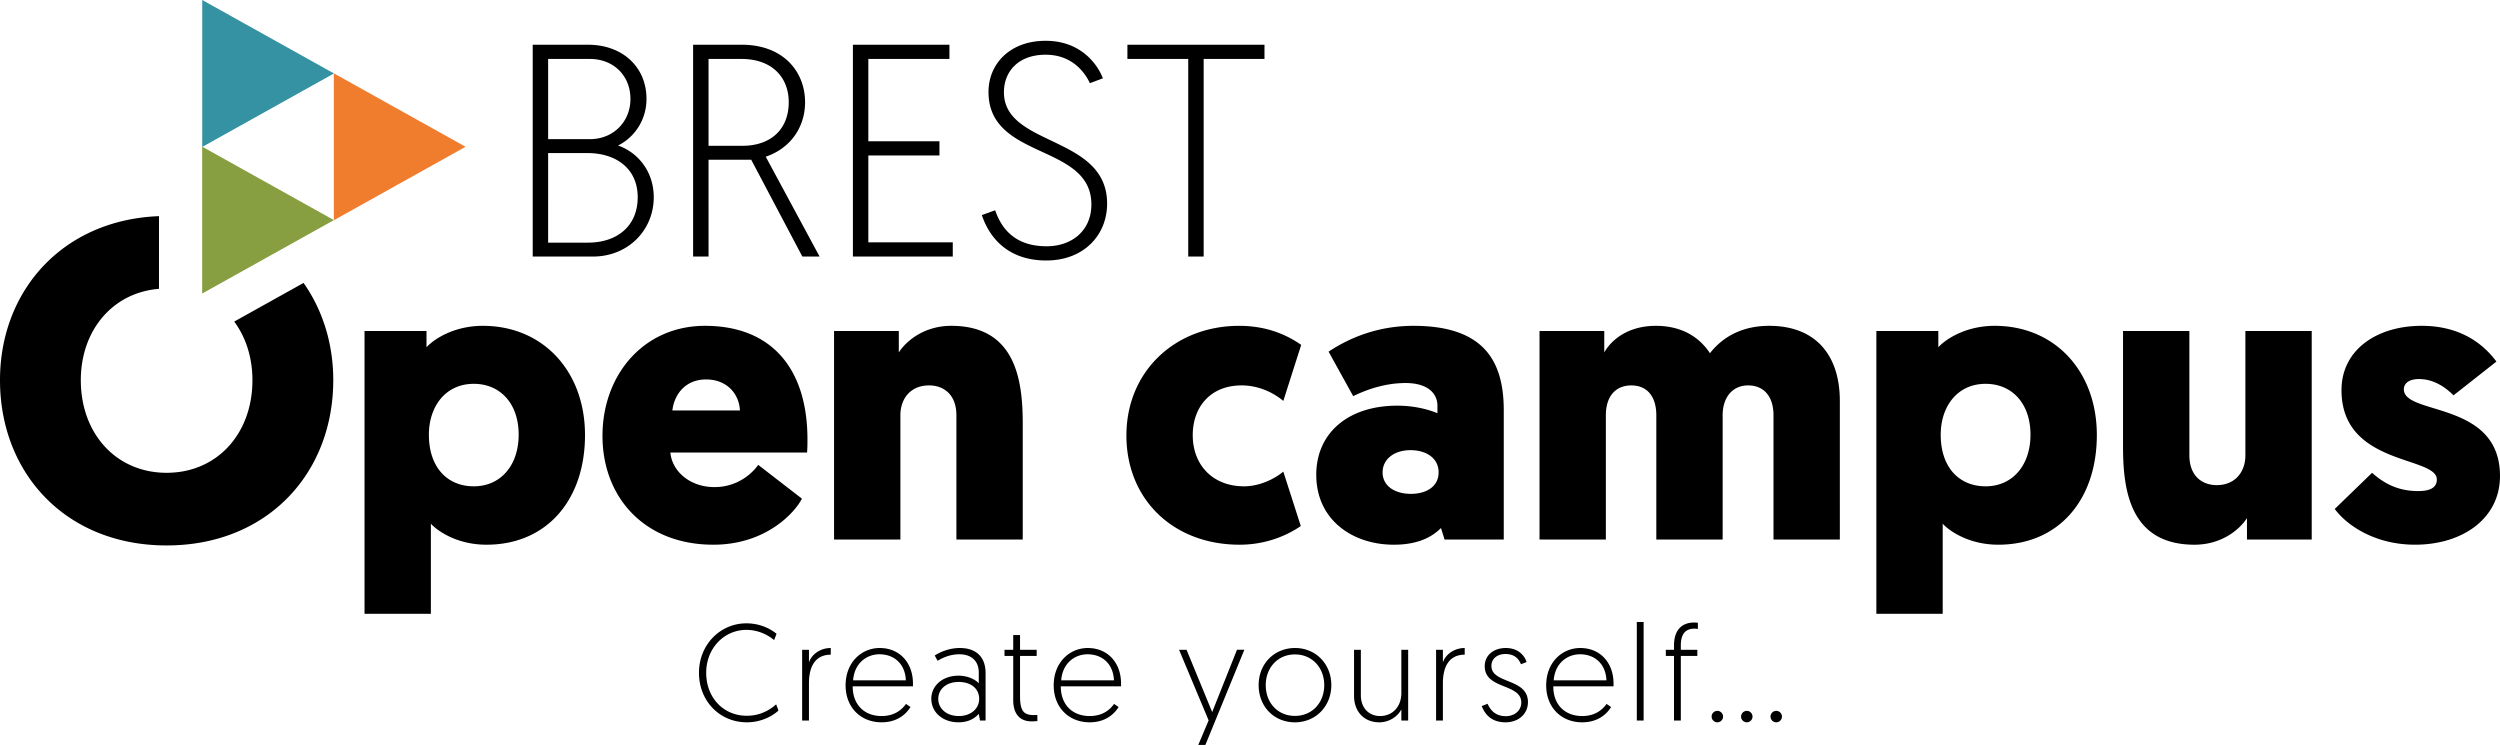 <svg xmlns="http://www.w3.org/2000/svg" viewBox="0 0 805.43 240"><path fill="#3592a2" d="M65.152 47.334V0l42.438 23.667z"/><path fill="#f07c2e" d="M107.554 70.955V23.626l42.439 23.664z"/><path fill="#889f41" d="M65.131 94.573V47.245l42.444 23.664z"/><path d="M210.62 63.547c0-8.285-5.07-14.428-11.505-16.67 4.971-2.439 9.165-7.897 9.165-15.014 0-10.334-7.8-17.45-18.815-17.45h-17.84v68.243h19.398c11.31 0 19.596-8.482 19.596-19.109zm-34.024-44.553h13.453c7.7 0 13.063 5.459 13.063 12.869 0 7.31-5.459 12.966-13.063 12.966h-13.453V18.994zm12.869 59.177h-12.87V49.313h12.674c9.068 0 16.182 4.875 16.182 14.234s-6.727 14.624-15.986 14.624zm38.809-26.713h13.746l16.476 31.198h5.556l-17.354-32.172c7.605-2.535 12.675-9.165 12.675-17.55 0-9.943-7.116-18.522-20.375-18.522h-15.696v68.244h4.972V51.458zm0-32.464H238.9c9.747 0 15.209 5.849 15.209 13.94 0 8.678-5.752 14.04-14.918 14.04h-10.917v-27.98zm154.54 63.662h4.972V18.994h19.596v-4.582h-44.163v4.582h19.596v63.662zm-75.86-4.582h-27.199v-27.98h22.91v-4.581h-22.91v-26.52h26.126v-4.58h-31.098v68.243h32.172v-4.582zm49.727-12.478c0-22.132-33.243-18.232-33.243-35.878 0-6.63 4.582-12.089 13.454-12.089 8.384 0 12.575 5.558 14.233 9.165l4.191-1.56c-1.655-4.388-7.017-12.09-18.424-12.09-11.602 0-18.425 7.508-18.425 16.477 0 22.031 33.145 16.476 33.145 36.265 0 8.385-6.239 13.456-14.427 13.456-10.433 0-14.624-5.949-16.576-11.601l-4.287 1.558c2.339 7.02 8.188 14.624 20.763 14.624 12.089 0 19.596-8.19 19.596-18.327zM230.192 156.93c-7.933 0-13.693-5.12-14.206-11.134h44.025c.128-1.536.128-2.944.128-4.222 0-22.91-11.645-36.602-33.018-36.602-19.708 0-33.019 15.741-33.019 35.45 0 19.837 13.566 35.066 35.707 35.066 17.405 0 26.618-10.877 28.54-14.846l-14.079-10.877c-1.28 1.918-6.015 7.165-14.078 7.165zm-2.686-34.681c6.655 0 10.621 4.607 10.877 9.981h-21.757c.513-4.734 3.84-9.981 10.88-9.981zm191.574 47.224l-5.632-17.532c-2.941 2.43-7.678 4.734-12.67 4.734-9.854 0-16.51-6.655-16.51-16.509 0-8.958 5.633-15.999 15.742-15.999 4.992 0 9.73 1.92 13.438 4.992l5.76-18.045c-4.734-3.328-11.262-6.142-19.966-6.142-20.73 0-36.345 14.716-36.345 35.322 0 20.605 15.102 35.194 36.475 35.194 8.446 0 15.229-2.944 19.708-6.015zm-110.954-35.707v40.059h21.373v-37.243c0-13.693-2.048-31.61-23.037-31.61-8.445 0-14.333 4.607-16.894 8.573v-6.91h-20.86v67.19h21.373v-40.059c0-5.375 3.326-9.599 9.213-9.599 5.12 0 8.832 3.329 8.832 9.599zm466.332-8.318c0-2.049 1.793-3.327 4.864-3.327 5.247 0 9.087 3.2 11.135 5.247l13.82-10.88c-3.966-5.374-11.262-11.516-24.06-11.516-14.59 0-25.852 7.805-25.852 20.73 0 24.446 30.717 21.12 30.717 28.797 0 2.431-1.92 3.712-6.015 3.712-6.785 0-11.264-2.689-14.846-5.887l-12.032 11.647c3.969 5.374 13.055 11.517 25.853 11.517 15.358 0 27.388-8.446 27.388-22.142 0-24.314-30.972-19.452-30.972-27.898zm-204.495-20.476c-8.703 0-14.976 3.581-19.07 8.828-3.584-5.502-9.471-8.828-17.404-8.828-8.959 0-14.336 4.48-16.64 8.573v-6.91h-20.86v67.19h21.373v-40.059c0-6.143 3.199-9.599 8.191-9.599 5.12 0 8.063 3.584 8.063 9.599v40.059h21.371v-40.059c0-5.76 3.202-9.599 8.191-9.599 5.12 0 8.19 3.584 8.19 9.599v40.059h21.374V129.16c0-14.206-7.295-24.187-22.779-24.187zm72.684 0c-9.853 0-16.251 4.734-18.172 6.91v-5.247H604.51v91.122h21.373v-29.052c1.408 1.663 7.678 6.783 17.917 6.783 19.453 0 31.741-14.461 31.741-35.322 0-20.606-13.568-35.194-32.894-35.194zm-2.94 51.703c-8.45 0-14.464-6.015-14.464-16.636 0-8.959 5.247-16.382 14.463-16.382 8.574 0 14.461 6.398 14.461 16.382 0 9.854-5.76 16.636-14.46 16.636zM75.46 103.603c3.74 5.053 5.868 11.578 5.868 18.879 0 17.262-11.408 29.84-27.646 29.84-16.236 0-27.646-12.578-27.646-29.84 0-15.96 10.152-28.215 25.185-29.427V69.641C20.295 70.807 0 93.561 0 122.482c0 30.133 21.356 53.244 53.683 53.244s53.685-23.11 53.685-53.244c0-11.836-3.44-22.61-9.568-31.335l-22.34 12.456zm647.941 43.092c0 5.374-3.328 9.596-9.216 9.596-5.12 0-8.83-3.326-8.83-9.596v-40.059h-21.372v37.243c0 13.693 2.046 31.61 23.037 31.61 8.446 0 14.333-4.607 16.892-8.574v6.91h20.86v-67.189h-21.37v40.059zm-567.82-41.722c-9.854 0-16.252 4.734-18.172 6.91v-5.247h-19.966v91.122h21.374v-29.052c1.408 1.663 7.678 6.783 17.917 6.783 19.453 0 31.74-14.461 31.74-35.322 0-20.606-13.568-35.194-32.893-35.194zm-2.941 51.703c-8.449 0-14.464-6.015-14.464-16.636 0-8.959 5.247-16.382 14.464-16.382 8.573 0 14.46 6.398 14.46 16.382 0 9.854-5.76 16.636-14.46 16.636zm311.61 13.438l1.153 3.712h19.07V132.23c0-15.356-5.887-27.258-29.052-27.258-11.134 0-20.223 3.581-27.388 8.318l7.933 14.333c5.247-2.558 11.007-4.224 16.894-4.224 6.91 0 10.24 3.202 10.24 7.296v2.43c-2.432-1.022-7.04-2.43-12.926-2.43-15.871 0-26.11 8.83-26.11 22.269 0 14.59 11.775 22.524 24.957 22.524 6.91 0 11.775-1.918 15.229-5.375zm-18.813-17.917c0-4.352 3.84-7.168 8.959-7.168 5.12 0 9.086 2.561 9.086 7.168 0 4.48-3.84 6.91-8.959 6.91-4.99 0-9.086-2.43-9.086-6.91zM240.607 230.6c-7.598 0-13.088-5.885-13.088-13.836 0-7.948 5.798-13.833 12.957-13.833 4.612 0 7.861 2.37 8.916 3.293l.79-2.02c-1.45-1.23-4.83-3.383-9.706-3.383-8.434 0-15.285 6.852-15.285 15.943 0 9.094 6.675 15.946 15.416 15.946 5.622 0 9.357-2.944 10.19-3.822l-.747-1.976c-.877.79-4.128 3.688-9.443 3.688zm20.015-17.172v-4.087h-2.196v22.797h2.196v-12.035c0-4.744 1.625-9.18 7.028-9.18v-2.15c-3.69 0-6.325 2.37-7.028 4.655zm266.711 18.71h2.197v-31.755h-2.197v31.755zm-18.213-23.366c-5.798 0-10.981 4.566-10.981 12.035 0 7.115 4.877 11.903 11.596 11.903 4.92 0 7.818-2.505 9.31-4.921l-1.448-1.01c-1.316 1.847-3.645 3.91-7.862 3.91-5.446 0-9.31-3.515-9.31-9.576h19.411v-.92c0-6.546-4.17-11.42-10.716-11.42zm-8.565 10.408c.44-5.576 4.392-8.387 8.522-8.387 4.303 0 8.214 2.678 8.476 8.387h-16.998zm38.765-11.198v1.36h-2.635v1.976h2.635v20.82h2.196v-20.82h5.316v-1.977h-5.316v-1.405c0-3.776 1.582-5.4 4.393-5.4.528 0 1.1.086 1.1.086v-1.977s-.618-.086-1.187-.086c-3.339 0-6.502 1.755-6.502 7.423zm13.96 21.037c-1.01 0-1.843.836-1.843 1.846 0 1.01.834 1.845 1.844 1.845s1.847-.834 1.847-1.845a1.86 1.86 0 0 0-1.847-1.846zm18.977 0c-1.01 0-1.845.836-1.845 1.846 0 1.01.834 1.845 1.845 1.845s1.844-.834 1.844-1.845c0-1.01-.834-1.846-1.844-1.846zm-9.487 0c-1.01 0-1.844.836-1.844 1.846 0 1.01.834 1.845 1.844 1.845s1.844-.834 1.844-1.845c0-1.01-.834-1.846-1.844-1.846zm-82.28-14.494c0-2.416 2.02-3.822 4.479-3.822 3.296 0 4.436 1.89 5.05 3.296l1.801-.704c-.525-1.8-2.459-4.523-6.675-4.523-3.865 0-6.808 2.24-6.808 5.885 0 7.51 11.772 5.49 11.772 11.64 0 2.81-2.372 4.436-4.964 4.436-3.383 0-5.007-1.977-5.885-3.997l-1.89.747c.923 2.283 2.768 5.227 7.688 5.227 4.127 0 7.204-2.681 7.204-6.502 0-7.816-11.772-5.796-11.772-11.683zm-63.26-5.753c-6.72 0-11.73 5.094-11.73 11.946 0 6.941 4.966 11.992 11.685 11.992 6.678 0 11.729-5.14 11.729-11.992 0-6.765-4.964-11.946-11.683-11.946zm-.045 21.874c-5.533 0-9.397-4.217-9.397-9.928 0-5.579 3.864-9.882 9.397-9.882 5.579 0 9.446 4.303 9.446 9.882 0 5.711-3.91 9.928-9.446 9.928zm-66.733-21.874c-5.798 0-10.98 4.566-10.98 12.035 0 7.115 4.874 11.903 11.595 11.903 4.92 0 7.818-2.505 9.312-4.921l-1.45-1.01c-1.318 1.847-3.646 3.91-7.862 3.91-5.446 0-9.312-3.515-9.312-9.576h19.414v-.92c0-6.546-4.173-11.42-10.717-11.42zm-8.565 10.408c.44-5.576 4.392-8.387 8.522-8.387 4.303 0 8.212 2.678 8.476 8.387h-16.998zm122.973-5.752v-4.087h-2.196v22.797h2.196v-12.035c0-4.744 1.625-9.18 7.028-9.18v-2.15c-3.689 0-6.324 2.37-7.028 4.655zm-155.634-4.656c-3.866 0-6.853 1.625-8.082 2.416l.922 1.712c1.582-.967 3.997-2.107 7.028-2.107 3.733 0 6.237 2.063 6.237 5.885v3.469c-1.01-1.14-3.426-2.46-6.545-2.46-5.05 0-8.74 3.164-8.74 7.467 0 4.217 3.558 7.556 8.74 7.556 3.295 0 5.315-1.32 6.545-2.725l.395 2.153h1.8V216.81c0-4.744-2.634-8.038-8.3-8.038zm-.308 21.917c-4.084 0-6.633-2.505-6.633-5.535 0-3.074 2.549-5.446 6.59-5.446 3.996 0 6.588 2.196 6.588 5.446 0 3.163-2.68 5.535-6.545 5.535zm19.711-6.545v-12.826h5.358v-1.977h-5.358V204.6h-2.196v4.742h-2.81v1.977h2.81v14.231c0 4.612 2.284 6.852 5.886 6.852.834 0 1.89-.087 1.89-.087v-1.977s-.529.044-1.012.044c-3.426 0-4.568-1.273-4.568-6.237zm122.847-.878c0 4.436-2.854 7.423-6.852 7.423-3.558 0-6.193-2.548-6.193-6.721V209.34h-2.196v14.803c0 5.316 3.426 8.566 8.127 8.566 3.206 0 5.974-1.89 7.114-4.174v3.602h2.196v-22.797h-2.196v13.925zm-168.064-14.494c-5.798 0-10.98 4.566-10.98 12.035 0 7.115 4.874 11.903 11.594 11.903 4.92 0 7.819-2.505 9.312-4.921l-1.45-1.01c-1.317 1.847-3.645 3.91-7.862 3.91-5.446 0-9.312-3.515-9.312-9.576h19.415v-.92c0-6.546-4.173-11.42-10.717-11.42zm-8.565 10.408c.439-5.576 4.391-8.387 8.521-8.387 4.304 0 8.213 2.678 8.477 8.387h-16.998zm115.688 10.234l-8.257-20.073h-2.416l9.53 22.754-3.339 7.905h2.286l12.56-30.659h-2.372l-7.992 20.073z"/></svg>